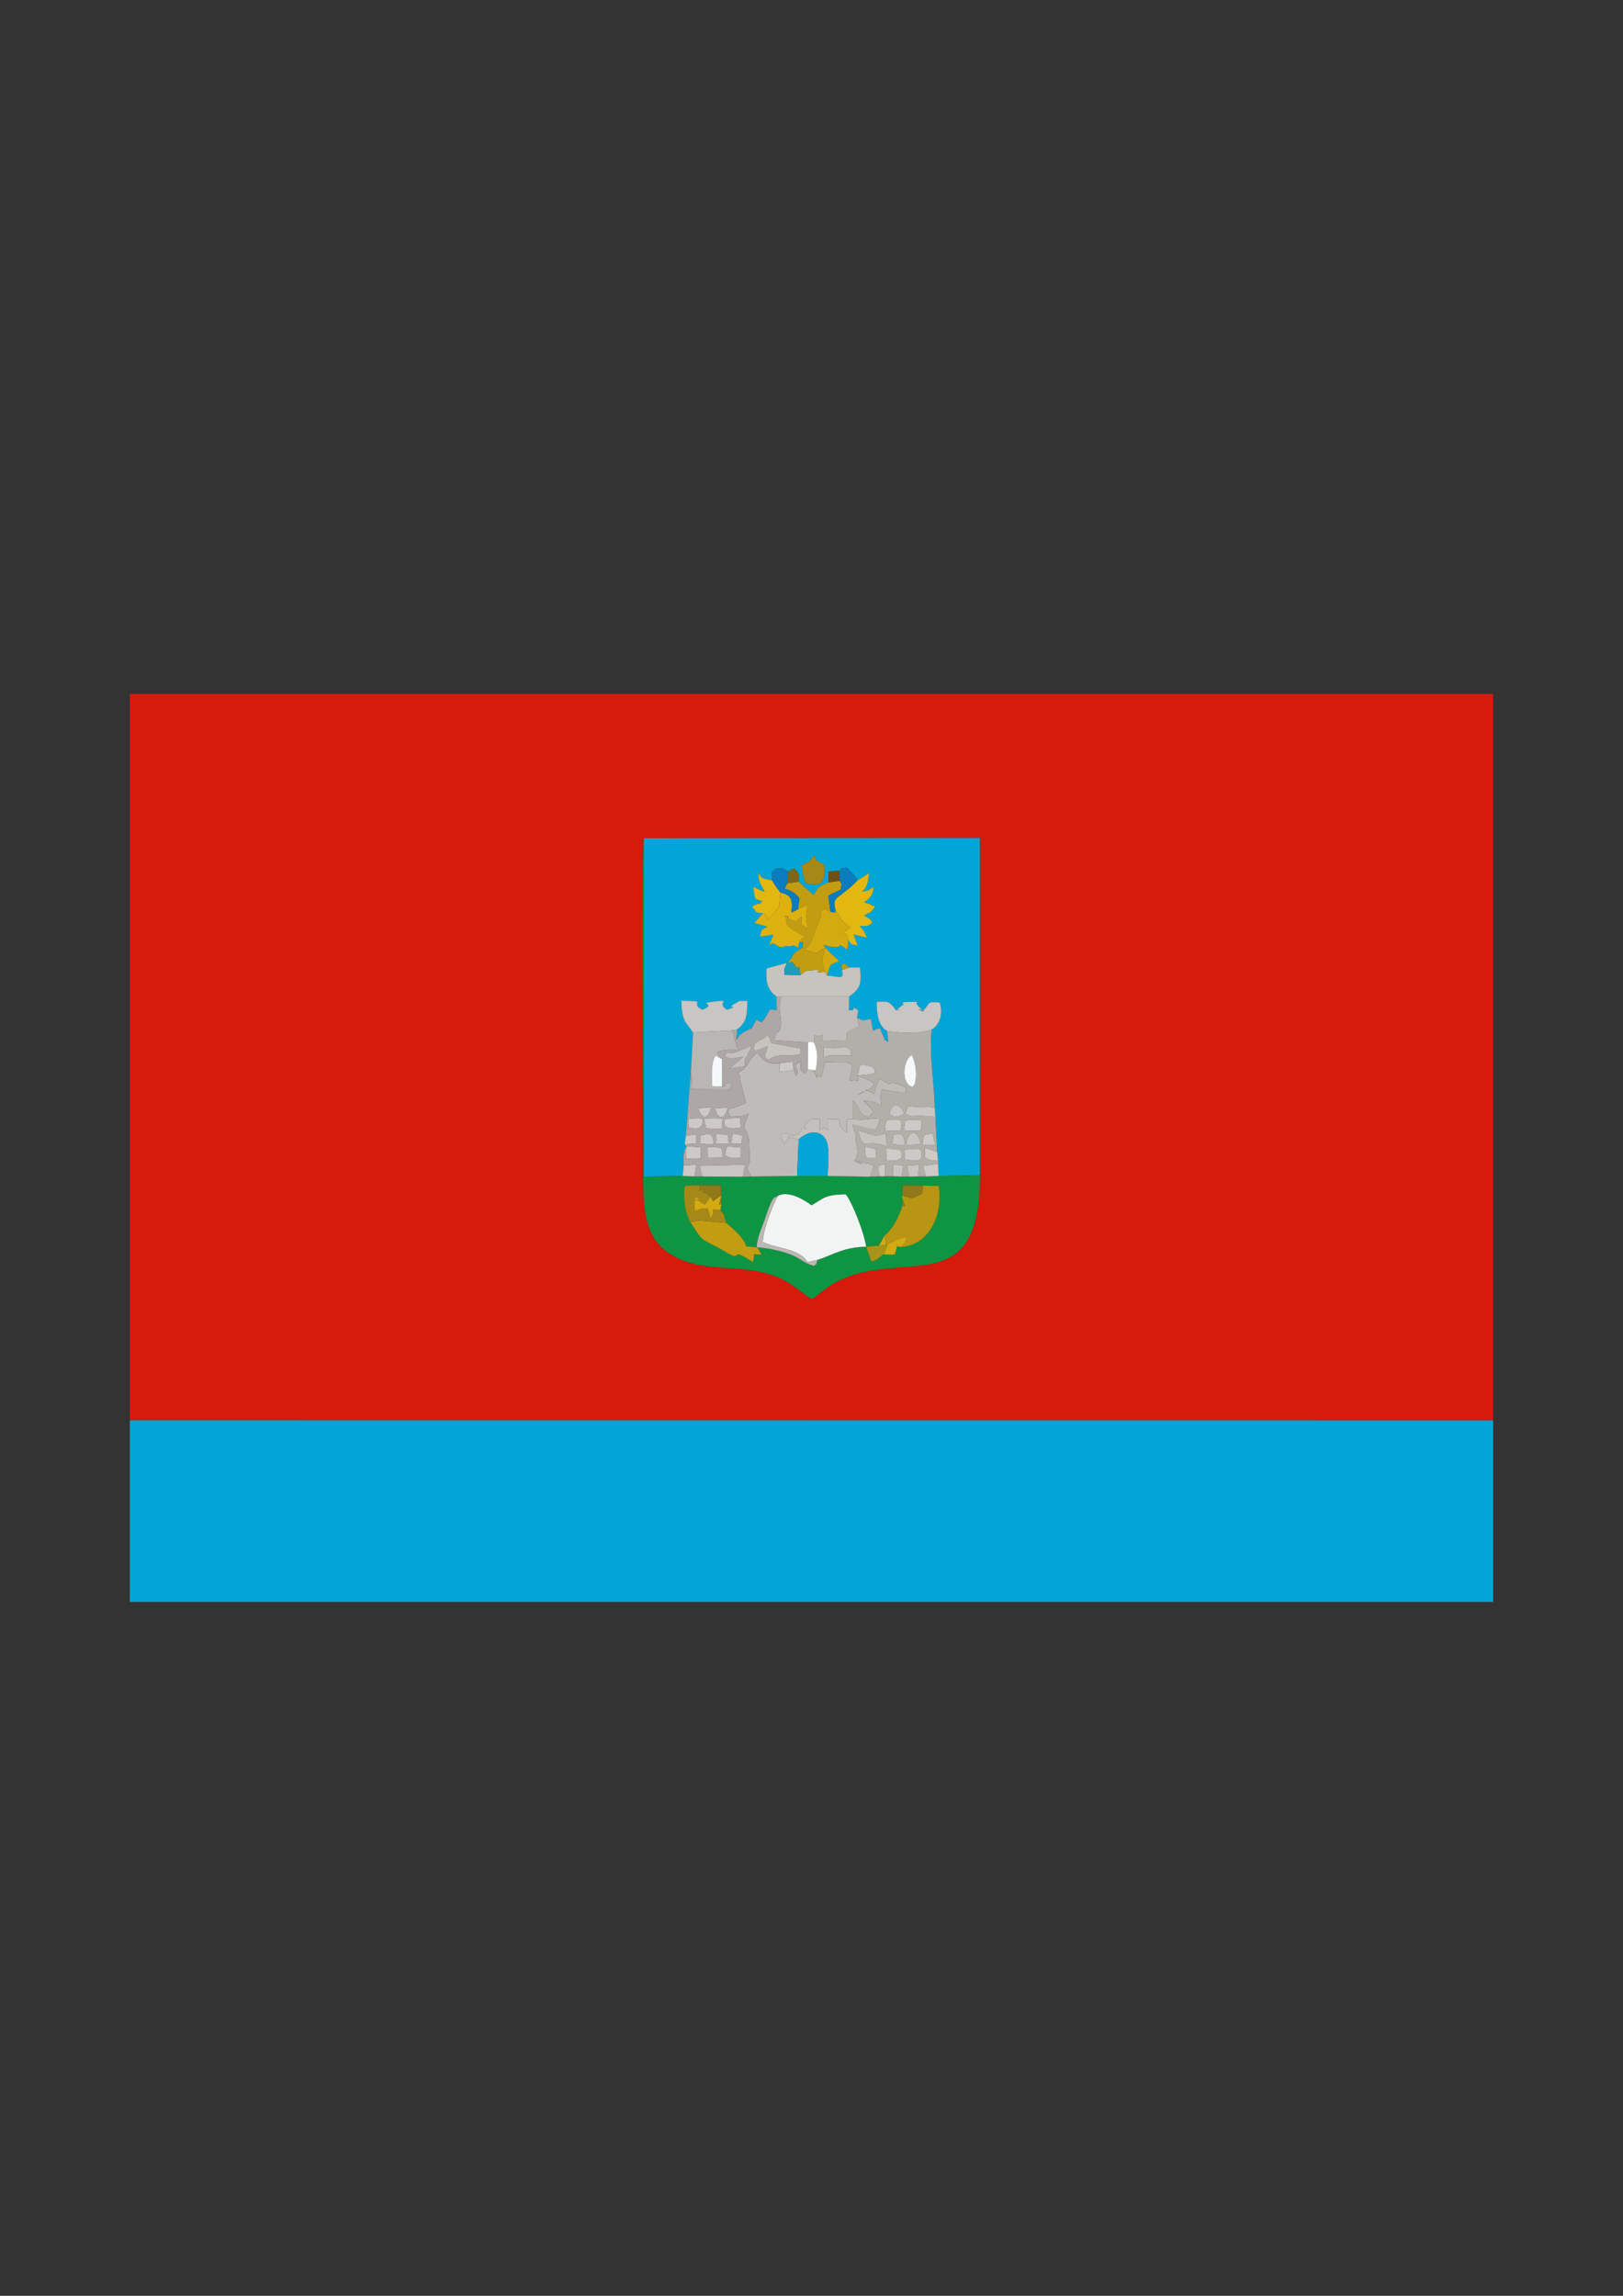 <?xml version="1.0" encoding="UTF-8"?>
<!DOCTYPE svg PUBLIC "-//W3C//DTD SVG 1.1//EN" "http://www.w3.org/Graphics/SVG/1.1/DTD/svg11.dtd">
<!-- Creator: CorelDRAW X5 -->
<svg xmlns="http://www.w3.org/2000/svg" xml:space="preserve" width="210mm" height="297mm" style="shape-rendering:geometricPrecision; text-rendering:geometricPrecision; image-rendering:optimizeQuality; fill-rule:evenodd; clip-rule:evenodd"
viewBox="0 0 210 297"
 xmlns:xlink="http://www.w3.org/1999/xlink">
 <rect x="0" y="0" width="210" height="297" fill="#333333" stroke="none"/>
 <defs>
  <style type="text/css">
   <![CDATA[
    .fil1 {fill:#02A6D6}
    .fil18 {fill:#0B7CBD}
    .fil2 {fill:#0E9543}
    .fil26 {fill:#199FBC}
    .fil29 {fill:#6B5216}
    .fil27 {fill:#7B671A}
    .fil22 {fill:#907919}
    .fil17 {fill:#A68816}
    .fil23 {fill:#A89418}
    .fil5 {fill:#ADA8A5}
    .fil4 {fill:#B2AEAA}
    .fil30 {fill:#B59F19}
    .fil11 {fill:#B89614}
    .fil12 {fill:#BAB6B3}
    .fil19 {fill:#BDB8B5}
    .fil3 {fill:#BFBBB8}
    .fil7 {fill:#C1BDBA}
    .fil10 {fill:#C29D12}
    .fil8 {fill:#C4C0BD}
    .fil9 {fill:#C7C3BF}
    .fil13 {fill:#C8C5C2}
    .fil24 {fill:#CDC9C6}
    .fil25 {fill:#CFCBC8}
    .fil28 {fill:#D1CBC7}
    .fil16 {fill:#D3AA10}
    .fil0 {fill:#D61A0C}
    .fil15 {fill:#DDB10F}
    .fil14 {fill:#E2B810}
    .fil6 {fill:#F2F4F4}
    .fil20 {fill:#F6F9F9}
    .fil21 {fill:#FDFFFF}
   ]]>
  </style>
 </defs>
 <g id="Layer_x0020_1">
  <g id="_380257248">
   <path id="_478407264" class="fil0" d="M83.306 108.443l43.473 -0.029 0.005 43.616c0.089,16.729 -10.285,9.13 -18.907,13.995 -1.376,0.776 -1.875,1.495 -2.877,2.03 -2.186,-1.437 -3.171,-2.788 -6.696,-3.539 -3.04,-0.648 -6.019,-0.264 -9.057,-1.167 -6.617,-1.966 -6.025,-7.284 -6.022,-14.319 0.003,-6.112 -0.361,-37.397 0.081,-40.586zm-66.501 75.294l176.389 0.015 0 -93.989 -176.389 0 0 93.975z"/>
   <polygon id="_478406736" class="fil1" points="16.806,207.238 193.194,207.238 193.194,183.752 16.806,183.737 "/>
   <path id="_383980872" class="fil1" d="M103.678 111.994c1.169,-0.783 0.856,-0.125 1.626,-1.399 0.567,1.268 0.215,0.407 1.413,1.392 0.033,2.088 -0.386,2.945 -2.554,2.188l-0.485 -2.181zm-15.35 40.144l0.13 -1.347c0.016,-1.217 -0.12,-1.668 0.356,-2.494l-0.21 -0.285 0.141 -1.102 0.635 -8.138 0.29 -5.208c-1.046,-1.494 -1.426,-1.426 -1.525,-4.113 3.875,0.049 0.845,0.259 2.743,1.168 2.064,-0.866 -0.953,-0.762 1.501,-1.056 2.54,-0.304 0.13,0.053 1.674,1.056 1.867,-0.624 -0.298,-0.097 1.01,-0.783 0.88,-0.461 0.134,-0.343 1.614,-0.366 -0.007,1.772 -0.049,2.792 -1.294,3.684l-0.104 1.378c0.108,-0.071 0.166,-0.314 0.194,-0.253 0.01,0.024 -0.107,-0.364 1.361,-1.077 0.636,-0.309 0.222,0.104 0.733,-0.74l0.265 -0.539c0.056,0.002 0.142,-0.002 0.157,0.057 0.014,0.057 0.134,0.048 0.153,0.051 0.313,0.047 0.177,0.892 1.342,-1.19 0.034,-0.06 0.086,-0.183 0.145,-0.265l0.854 0.106 -0.017 -1.762c-1.184,-0.842 -1.44,-1.935 -1.279,-3.645l2.614 -0.709c1.206,-1.005 0.113,-0.872 2.05,-1.998 0.018,-1.348 0.1,-0.38 -0.429,-0.752l-0.195 0.806c-0.581,-0.545 -0.589,-0.155 -1.268,-0.206 -0.015,-0.001 -0.096,-0.028 -0.111,-0.029 -0.015,-0.001 -0.099,-0.015 -0.114,-0.014 -0.016,0 -0.101,0.007 -0.117,0.009 -0.017,0.002 -0.102,0.028 -0.119,0.031 -0.151,0.023 -0.236,0.433 -1.329,-0.332 -0.569,-0.398 -1.155,1.445 -0.103,-1.171l-1.76 0.264c0.274,-1.117 0.103,-0.788 0.966,-1.284l-1.68 -0.496c0.052,-0.063 0.133,-0.142 0.167,-0.181l0.936 -1.082c-1.284,-0.136 -0.531,0.091 -1.404,-0.854 0.065,-0.049 0.166,-0.1 0.209,-0.122 1.166,-0.602 0.718,0.194 0.943,-0.439 0.039,-0.11 0.175,-0.06 0.257,-0.104 -1.198,-0.426 -0.991,-0.053 -1.244,-1.905 0.595,0.291 0.779,0.424 1.502,0.673 -0.371,-0.744 -0.881,-1.283 -0.821,-2.505 0.474,0.98 0.571,0.686 1.764,1.028 -0.059,-1.561 -0.264,-0.803 0.505,-1.563 1.415,-0.026 0.392,-0.223 1.538,0.386l0.838 -0.395c0.559,0.727 0.664,0.623 0.537,1.724l1.934 1.714c0.765,-1.226 0.526,-0.974 1.929,-1.622l0.005 -1.409 1.394 -0.076c0.713,-0.639 -0.216,-0.192 0.995,-0.427l0.915 0.979c0.043,0.055 0.119,0.17 0.153,0.215l0.33 0.416c0.733,-0.397 0.971,-0.574 1.456,-0.915 -0.134,1.294 -0.247,1.861 -0.917,2.39 1.075,-0.1 0.652,-0.106 1.518,-0.575 -0.153,1.147 -0.401,1.357 -1.24,1.985 0.153,0.056 0.616,0.176 0.657,0.191 0.187,0.069 0.441,0.322 0.49,0.225 0.04,-0.079 0.174,0.082 0.256,0.131 -0.772,1.047 -0.131,0.4 -1.404,1.162 0.002,0.001 0.554,0.328 0.558,0.331 0.623,0.507 0.115,0.023 0.546,0.623 -0.995,0.53 -0.291,0.362 -1.674,0.393 0.439,0.541 0.586,0.629 0.946,1.523l-1.729 -0.428 0.538 1.448c-0.866,-0.252 -0.649,0.102 -1.202,-0.706l-0.146 1.246c-1.945,-1.367 0.157,0.128 -2.607,-0.511 -0.07,-0.016 -0.377,-0.118 -0.49,-0.149 0.375,0.643 1.467,1.592 2.064,2.133 -1.282,0.476 -1.178,0.315 -1.579,1.852 1.387,0.102 2.309,0.615 1.891,-0.687 0.047,-1.155 -0.66,-0.293 0.351,-0.888l0.623 0.542 1.376 0c0.287,2.143 -0.046,2.817 -1.401,3.759l-0.017 1.763c1.643,0.086 -0.711,-1.063 1.197,-0.001l-0.146 0.969c0.282,0.149 0.742,0.333 0.816,0.341l0.975 -0.182 0.268 1.527c0.572,-0.186 0.376,-0.325 0.914,-0.254 0.051,0.081 0.094,0.127 0.114,0.265 0.02,0.135 0.088,0.204 0.116,0.258 0.682,1.333 -0.07,0.59 0.821,1.207l-0.153 -1.449c-1.065,-0.63 -1.343,-1.981 -1.33,-3.788 1.401,-0.019 1.481,-0.16 2.347,0.889 0.037,0.045 0.088,0.161 0.149,0.229 1.569,-0.539 -1.197,0.708 0.872,-0.674 0.358,-0.239 -0.746,-0.399 0.906,-0.412 2.211,-0.017 0.027,-0.306 1.333,0.754 1.507,1.223 -1.324,-0.354 0.417,0.347 1.008,-1.02 0.374,-1.174 2.117,-1.035 0.536,1.497 -0.095,3.016 -1.016,3.498 -0.384,2.982 0.34,7.028 0.389,10.16l0.089 1.149 0.222 4.543 0.126 1.122 0.013 0.395 0.052 1.587 5.33 -0.102 -0.005 -43.616 -43.473 0.029 -0.012 43.774 5.034 -0.079z"/>
   <path id="_478407024" class="fil2" d="M100.628 154.723c1.405,-0.81 3.654,0.645 4.372,1.212 1.631,-0.938 1.707,-1.378 4.426,-1.427 0.814,0.956 2.399,5.001 2.642,6.773 -2.887,0.064 -4.183,0.988 -6.267,1.707 -0.299,0.477 0.07,0.435 -0.481,0.766 -1.333,-0.306 -1.69,-1.006 -3.284,-1.557 -1.317,-0.455 -2.661,-0.735 -4.133,-0.841 0.076,-1.318 0.636,-2.42 1.042,-3.582 0.218,-0.624 0.364,-1.165 0.648,-1.821 0.554,-1.277 0.525,-0.901 1.035,-1.229zm16.016 6.6c-0.812,-0.123 -0.433,-0.002 -0.481,-0.338l-0.376 1.289c-1.188,0.169 0.031,0.029 -0.766,0.023l-0.709 -0.033 -0.772 0.616c-0.296,0.175 -0.463,0.189 -0.778,0.349 -0.029,-0.063 -0.07,-0.165 -0.082,-0.191l-0.611 -1.758 1.663 -0.143 0.767 -1.353c1.002,-0.827 1.612,-1.945 2.247,-3.701l0.05 -2.751 2.666 0.04 1.996 0.045c0.577,3.724 -1.167,7.615 -4.814,7.906zm-26.105 -7.996l2.746 0.029 0.052 2.523 -0.128 0.668c0.635,0.734 0.417,0.629 0.774,1.652 4.303,3.64 1.066,2.872 3.922,3.155 0.065,0.075 0.181,0.176 0.209,0.211l0.417 0.748c-1.304,0.077 -0.769,-0.624 -1.102,0.969 -3.325,-2.178 -1.18,0.059 -3.325,-1.203 -3.885,-2.287 -2.711,-0.879 -4.776,-3.954 -0.684,-1.266 -0.995,-3.07 -0.727,-4.718l1.939 -0.08zm36.247 -1.298l-5.33 0.102 -1.665 0.065 -1.029 -0.001 -1.091 0.007 -0.996 0 -1.091 -0.028 -1.055 0.001 -0.709 0.006 -1.236 0.038 -5.489 -0.084 -3.946 -0.015 -5.91 0.08 -1.109 0.027 -5.26 -0.033 -1.018 -0.006 -1.522 -0.051 -5.034 0.079 0.012 -43.774c-0.442,3.189 -0.078,34.475 -0.081,40.586 -0.004,7.035 -0.595,12.353 6.022,14.319 3.037,0.902 6.017,0.518 9.057,1.167 3.525,0.752 4.51,2.103 6.696,3.539 1.002,-0.535 1.501,-1.253 2.877,-2.03 8.622,-4.865 18.996,2.734 18.907,-13.995z"/>
   <path id="_478407936" class="fil3" d="M97.237 152.201l5.91 -0.08 0.187 -4.685c-2.262,-0.579 -0.577,-0.81 -1.862,0.533 -0.256,-0.528 -0.97,-1.56 0.287,-1.354 0.207,0.034 1.254,0.901 2.181,-0.76 0.971,0.296 -0.394,0.421 0.398,-0.543 0.566,-0.689 0.631,-0.524 1.722,-0.517 0,2.763 -0.21,0.415 1.055,1.409 0,-1.829 -0.372,-1.411 1.413,-1.411 0.37,1.57 0.206,0.925 1.056,1.764l-0.003 -1.764 0.712 0 0 -2.466c1.042,0.844 0.681,1.875 2.115,2.181 0.423,-0.571 1.143,-0.49 -0.704,-2.11 1.743,0.175 0.586,-0.138 2.36,0.632 -0.016,-0.116 -0.122,-0.899 -0.113,-1.008 0.01,-0.131 0.004,-0.283 0.021,-0.423 0.014,-0.122 0.067,-0.253 0.083,-0.359 0.015,-0.099 0.082,-0.214 0.117,-0.322 1.12,0.237 1.843,0.408 3.173,0.386 -0.517,-0.617 0.559,-0.483 -1.307,-1.107 -1.352,-0.452 -0.198,0.732 -2.219,-0.69l-0.336 0.701c-0.035,0.098 -0.083,0.232 -0.121,0.346l-0.248 0.957c-1.783,-0.827 -0.187,-0.673 -2.115,0.11 0.841,-0.693 1.526,-0.283 2.113,-1.409 -0.545,-0.52 -0.197,-0.234 -1.346,-0.752l-0.769 -0.306c-0.004,1.293 0.247,0.34 -1.056,0.704l0.358 -2.116c-0.875,-0.416 -0.465,-0.281 -1.524,-0.304 -0.103,-0.002 -1.386,-0.052 -2.013,-0.068l-0.462 1.966c-1.486,-0.472 -0.041,0.672 -0.751,-0.302 -1.233,-1.692 -0.344,-0.037 -0.002,-0.586l-1.025 -0.086c-0.544,0.328 0.113,0.945 -0.895,0.086l-0.039 -1.167c-0.977,0.717 -0.675,0.3 -0.353,1.519 -0.001,0.001 -0.22,0.598 -0.303,0.21 -0.038,-0.179 -0.104,-0.394 -0.214,-0.561l-1.911 0.22 0.064 -1.104c-0.453,-0.048 -1.065,0.189 -2.024,-0.424l-0.734 -0.79c-0.028,-0.122 -0.09,-0.168 -0.17,-0.21l-0.937 1.018c-0.048,0.071 -0.083,0.168 -0.129,0.238 -0.045,0.069 -0.082,0.164 -0.128,0.232 -0.045,0.066 -0.09,0.155 -0.137,0.218l-0.345 0.398c-0.055,0.057 -0.171,0.142 -0.219,0.188l-0.497 0.368c0.307,0.684 0.155,0.694 0.235,1.028l0.745 2.853 -0.724 0.291c-0.118,0.047 -0.545,0.208 -0.661,0.258 -1.045,0.447 -0.423,-0.165 -0.974,0.51 0.581,1.184 -0.372,0.498 0.947,0.697 0.54,0.081 1.079,-0.15 1.765,-0.343 -1.259,2.8 -0.004,1.142 0.055,4.109 0.003,0.122 0.066,1.399 0.07,1.477l-0.021 0.642c-0.015,0.083 -0.311,0.823 -0.338,0.84l0.587 1.041z"/>
   <path id="_478407336" class="fil4" d="M119.251 149.382c-0.011,1.033 -0.787,0.78 -2.2,0.618l-0.032 -1.264c1.806,-0.152 2.243,-0.352 2.232,0.646zm-2.583 0.353c-1.007,0.698 -0.4,0.265 -1.958,0.456l-0.045 -1.618c0.233,0.023 1.135,0.07 1.252,0.095 0.867,0.185 0.293,0.043 0.736,0.362l0.015 0.706zm-3.353 0.021c-1.481,0.189 -1.301,0.208 -1.388,-1.462 1.581,0.464 1.461,0.119 1.388,1.462zm7.359 -3.145l0.339 1.538 -1.648 -0.021c0.156,-1.467 -0.102,-1.269 1.308,-1.518zm-3.423 1.496c0.219,-2.022 1.515,-2.127 1.91,-0.058l-1.91 0.058zm-1.669 -1.309c1.449,-0.22 1.284,0.035 1.524,1.36l-0.817 0c-0.992,-0.322 -0.837,0.327 -0.707,-1.36zm-4.583 -0.59c1.503,0.445 2.257,1.041 3.589,0.343l0.184 1.748c-3.059,-1.178 -2.892,0.927 -3.773,-2.091zm7.06 0.075c-1.547,0.015 -0.96,-0.359 -1.066,-0.43 0.206,-0.684 -0.261,-0.96 1.074,-0.996 1.595,-0.043 0.966,0.019 1.195,0.996 -0.505,0.319 0.684,0.411 -1.202,0.43zm-2.479 0.007c-2.2,0.059 -0.46,0.016 -1.126,-0.437 0.324,-0.928 -0.031,-1.003 1.138,-1.019 1.284,-0.018 0.865,-0.029 1.064,1.019 -0.637,0.453 1.024,0.381 -1.077,0.437zm0.364 -1.889c-0.78,0.002 -0.567,-0.141 -0.881,-0.311 0.459,-1.724 1.55,-1.235 1.913,0 -0.55,0.256 -0.251,0.31 -1.032,0.311zm2.109 -3.782c-1.597,-0.489 -1.127,-3.642 -0.071,-4.143 0.419,0.811 0.676,2.295 0.465,3.367 -0.141,0.715 -0.15,0.42 -0.394,0.776zm-7.056 -1.468l0.278 -1.413c2.258,0.03 1.87,0.959 1.92,1.06 -0.078,0.035 -0.183,0.078 -0.241,0.091l-0.877 0.153c-0.636,0.083 -0.278,-0.033 -1.081,0.109zm-2.434 -2.603c-1.367,0.043 -0.799,-0.209 -2.003,0.229l0.007 -1.35c2.587,0.574 2.67,-0.574 3.55,0.55 -0.352,0.767 1.269,0.484 -1.554,0.572zm-3.134 -1.465c0.443,1.276 0.353,2.043 0.119,3.363 -0.342,0.549 -1.231,-1.107 0.002,0.586 0.71,0.974 -0.735,-0.17 0.751,0.302l0.462 -1.966c0.627,0.015 1.91,0.066 2.013,0.068 1.059,0.023 0.649,-0.112 1.524,0.304l-0.358 2.116c1.303,-0.364 1.053,0.589 1.056,-0.704l0.769 0.306c1.149,0.518 0.801,0.232 1.346,0.752 -0.588,1.126 -1.272,0.717 -2.113,1.409 1.928,-0.782 0.332,-0.937 2.115,-0.11l0.248 -0.957c0.038,-0.115 0.086,-0.248 0.121,-0.346l0.336 -0.701c2.021,1.422 0.867,0.238 2.219,0.69 1.866,0.624 0.791,0.49 1.307,1.107 -1.33,0.022 -2.053,-0.149 -3.173,-0.386 -0.035,0.109 -0.102,0.224 -0.117,0.322 -0.017,0.106 -0.069,0.238 -0.083,0.359 -0.016,0.14 -0.01,0.292 -0.021,0.423 -0.009,0.109 0.098,0.892 0.113,1.008 -1.774,-0.77 -0.617,-0.457 -2.36,-0.632 1.846,1.62 1.127,1.539 0.704,2.11 -1.434,-0.305 -1.072,-1.337 -2.115,-2.181l0 2.466 1.046 0.056c0.122,-0.004 0.214,-0.006 0.349,-0.013l2.099 -0.201c-0.265,2.354 -0.891,1.304 -3.494,0.867 0.66,1.853 0.329,1.039 0.508,2.452 0.127,1.007 0.383,0.617 -0.155,2.132 2.945,1.407 -2.338,-0.651 1.046,0.326 0.428,0.124 0.502,-0.002 1.365,0.38l-0.476 1.427 1.236 -0.038c-0.305,-1.532 -0.394,-1.252 0.709,-1.622l0 1.616 1.055 -0.001 -0.055 -1.497 1.352 0.062 -0.206 1.463 0.996 0 -0.336 -1.385 1.609 -0.157 -0.181 1.535 1.029 0.001 -0.358 -1.379 1.971 -0.274 -0.013 -0.395c-0.693,-0.028 -1.241,-0.008 -1.696,-0.416l-0.047 -1.238 1.617 0.532 -0.222 -4.543 -1.957 -0.137c-0.929,-0.01 -1.047,0.21 -1.941,-0.257 0.599,-1.64 -0.122,-0.767 2.751,-0.862 0.727,-0.024 0.217,-0.078 1.058,0.107 -0.049,-3.131 -0.773,-7.178 -0.389,-10.16 -1.716,0.607 -3.963,0.483 -5.794,0.191l0.153 1.449c-0.891,-0.617 -0.139,0.126 -0.821,-1.207 -0.028,-0.054 -0.096,-0.124 -0.116,-0.258 -0.02,-0.137 -0.063,-0.183 -0.114,-0.265 -0.538,-0.071 -0.342,0.068 -0.914,0.254l-0.268 -1.527 -0.975 0.182c-0.073,-0.008 -0.533,-0.192 -0.816,-0.341l0.253 1.147c-0.098,0.059 -0.243,0.078 -0.321,0.12 -1.659,0.897 -1.196,0.498 -1.244,1.644 -3.925,0.026 -3.023,0.478 -3.194,-0.704 -1.267,0.717 -1.12,-1.082 -0.965,1.222z"/>
   <path id="_478408824" class="fil5" d="M93.82 149.382c0.301,-1.359 -0.15,-1.034 2.007,-0.944l0.004 1.356c-0.892,0.013 -0.971,0.116 -1.626,-0.129 -0.06,-0.022 -0.164,-0.109 -0.209,-0.131 -0.043,-0.02 -0.099,-0.144 -0.176,-0.152zm-2.261 -0.972c0.092,0.002 1.079,0.011 1.082,0.011 1.247,0.205 0.252,0.003 0.818,0.255l0.021 1.058 -1.895 0.033 -0.026 -1.357zm-2.745 -0.113l1.822 0.129 0.046 1.414 -1.921 0.042 0.052 -1.584zm5.812 -1.032c0.368,-0.58 -0.263,-0.806 1.393,-0.353l-0.055 1.075c-2.635,-0.138 -0.786,-0.179 -1.338,-0.723zm-2 0c0.281,-0.501 -0.612,-0.565 0.767,-0.507 1.614,0.067 0.501,0.03 0.88,0.507 -0.309,0.558 0.798,0.774 -0.881,0.7 -1.745,-0.077 -0.34,-0.249 -0.766,-0.7zm-2.011 -0.353c1.146,-0.245 1.221,-0.416 1.671,0.353 -0.105,0.263 0.501,0.968 -1.007,0.725 -1.3,-0.21 -0.461,0.359 -0.663,-1.077zm3.107 -1.411c0.161,-0.404 -0.587,-0.735 1.036,-0.84 1.48,-0.096 0.816,-0.161 1.134,1.192 -2.046,0.395 -1.992,-0.334 -2.17,-0.353zm-2.53 0c0.244,-0.631 -0.859,-0.85 1.111,-0.84 2.118,0.011 0.859,0.11 1.173,0.84 -0.366,0.467 0.616,0.524 -1.173,0.501 -1.978,-0.025 -0.478,-0.314 -1.112,-0.501zm-2.114 0.353c0.254,-1.645 -0.512,-1.02 0.782,-1.169 1.588,-0.182 0.906,0.513 1.015,0.816 -0.515,0.67 -0.918,0.505 -1.796,0.353zm3.446 -2.47l1.669 -0.118c-0.413,1.499 -1.249,1.776 -1.669,0.118zm-2.172 0l1.66 -0.157c-0.426,1.705 -1.217,1.584 -1.66,0.157zm3.46 -6.663c0.445,-1.113 -0.021,-0.218 1.208,-0.542l2.217 -0.907c-0.033,0.166 -0.083,0.332 -0.148,0.486l-0.694 1.321c-0.012,0.04 -0.014,0.144 -0.021,0.179 -0.007,0.04 0.013,0.173 0.01,0.207 -0.003,0.037 0.013,0.28 0.012,0.231 -0.001,-0.054 0.015,0.172 -0.004,0.256 -0.281,0.019 -1.181,0.14 -1.836,0.274 0.46,-0.704 1.024,-0.9 1.622,-1.543 -1.507,0.254 -1.349,0.39 -2.367,0.038zm5.441 -2.795c0.76,0.779 0.022,-0.191 0.578,1.026l3.779 0.669 -0.019 0.709c-1.502,0.488 -2.883,-0.257 -4.235,0.837 -0.304,-0.481 -0.614,-0.198 -0.002,-1.82 -2.24,0.859 -1.411,0.561 -1.889,0.275 0.538,-1.294 -0.086,-0.382 0.843,-1.076 0.297,-0.222 0.2,0.106 0.946,-0.621zm-3.86 -0.77l-0.623 0.131 0.702 2.635c-1.389,-0.166 -0.045,-0.313 -1.779,-0.046 -1.384,0.214 -0.115,-0.141 -0.925,0.338l0.644 0.798 -0.008 3.55c0.62,0.366 -0.034,-0.826 1.363,-0.354 -0.798,1.172 -0.157,0.656 -1.338,0.741l-3.952 -0.035c-0.073,-1.44 0.177,-0.677 -0.097,-2.143l-0.635 8.138 1.356 -0.15 0.003 1.174 -1.5 0.077 0.21 0.285c-0.477,0.826 -0.341,1.277 -0.356,2.494l1.644 -0.143 -0.253 1.541 1.018 0.006 -0.356 -1.389 5.884 -0.149 -0.268 1.571 1.109 -0.027 -0.587 -1.041c0.027,-0.017 0.323,-0.756 0.338,-0.84l0.021 -0.642c-0.004,-0.078 -0.068,-1.355 -0.07,-1.477 -0.059,-2.967 -1.314,-1.309 -0.055,-4.109 -0.686,0.193 -1.225,0.424 -1.765,0.343 -1.319,-0.199 -0.366,0.487 -0.947,-0.697 0.551,-0.675 -0.071,-0.063 0.974,-0.51 0.116,-0.05 0.543,-0.21 0.661,-0.258l0.724 -0.291 -0.745 -2.853c-0.08,-0.334 0.072,-0.343 -0.235,-1.028l0.497 -0.368c0.048,-0.045 0.164,-0.131 0.219,-0.188l0.345 -0.398c0.048,-0.063 0.093,-0.152 0.137,-0.218 0.046,-0.068 0.083,-0.163 0.128,-0.232 0.046,-0.071 0.082,-0.168 0.129,-0.238l0.937 -1.018c0.08,0.042 0.142,0.088 0.17,0.21l0.734 0.79c0.959,0.613 1.571,0.377 2.024,0.424l1.657 -0.234 0.19 1.119c0.11,0.167 0.176,0.382 0.214,0.561 0.083,0.388 0.303,-0.209 0.303,-0.21 -0.322,-1.219 -0.625,-0.802 0.353,-1.519l0.039 1.167c1.008,0.859 0.351,0.242 0.895,-0.086l0.017 -3.513 -4.364 -0.282c0.487,-1.897 0.406,-0.41 0.773,-1.487 0.021,-0.063 0.054,-0.162 0.069,-0.225 0.251,-1.046 -0.475,-2.219 0.1,-3.931l-0.643 0 0.017 1.762 -0.854 -0.106c-0.059,0.082 -0.111,0.204 -0.145,0.265 -1.165,2.081 -1.029,1.237 -1.342,1.19 -0.019,-0.003 -0.139,0.006 -0.153,-0.051 -0.014,-0.059 -0.101,-0.056 -0.157,-0.057l-0.265 0.539c-0.511,0.844 -0.098,0.431 -0.733,0.74 -1.467,0.713 -1.35,1.101 -1.361,1.077 -0.027,-0.062 -0.085,0.181 -0.194,0.253l0.104 -1.378z"/>
   <path id="_478409040" class="fil6" d="M105.802 162.987c2.084,-0.719 3.38,-1.643 6.267,-1.707 -0.243,-1.772 -1.829,-5.816 -2.642,-6.773 -2.72,0.05 -2.795,0.49 -4.426,1.427 -0.718,-0.567 -2.968,-2.022 -4.372,-1.212 -0.859,1.661 -1.855,4.325 -1.936,5.948 1.877,0.908 4.778,0.834 5.779,2.611l1.331 -0.295z"/>
   <path id="_478409184" class="fil7" d="M104.54 134.848c0.052,-0.018 0.14,-0.114 0.155,-0.057 0.026,0.1 0.09,-0.09 0.311,-0.016 0.654,0.221 -0.116,-0.322 0.423,0.308 -0.155,-2.304 -0.302,-0.505 0.965,-1.222 0.171,1.182 -0.731,0.73 3.194,0.704 0.048,-1.146 -0.415,-0.747 1.244,-1.644 0.078,-0.042 0.224,-0.06 0.321,-0.12l-0.253 -1.147 0.146 -0.969c-1.908,-1.062 0.446,0.087 -1.197,0.001l0.017 -1.763 -8.749 0c-0.575,1.712 0.151,2.885 -0.1,3.931 -0.015,0.063 -0.047,0.161 -0.069,0.225 -0.367,1.077 -0.286,-0.41 -0.773,1.487l4.364 0.282z"/>
   <path id="_478409520" class="fil8" d="M103.334 147.436c0.777,-0.835 2.475,-1.522 3.418,-0.171 0.711,1.02 0.346,3.435 0.341,4.872l5.489 0.084 0.476 -1.427c-0.864,-0.381 -0.937,-0.256 -1.365,-0.38 -3.384,-0.977 1.899,1.081 -1.046,-0.326 0.538,-1.515 0.282,-1.125 0.155,-2.132 -0.179,-1.413 0.152,-0.599 -0.508,-2.452 2.603,0.438 3.229,1.487 3.494,-0.867l-2.099 0.201c-0.136,0.007 -0.227,0.01 -0.349,0.013l-1.046 -0.056 -0.712 -0 0.003 1.764c-0.85,-0.839 -0.686,-0.194 -1.056,-1.764 -1.785,0 -1.413,-0.418 -1.413,1.411 -1.265,-0.995 -1.055,1.353 -1.055,-1.409 -1.092,-0.007 -1.156,-0.172 -1.722,0.517 -0.792,0.964 0.574,0.839 -0.398,0.543 -0.927,1.661 -1.974,0.793 -2.181,0.76 -1.257,-0.206 -0.543,0.826 -0.287,1.354 1.285,-1.344 -0.4,-1.112 1.862,-0.533z"/>
   <path id="_478409760" class="fil9" d="M100.475 128.923l0.643 0 8.749 0c1.355,-0.942 1.688,-1.615 1.401,-3.759l-1.376 0 -0.975 0.346c0.418,1.302 -0.504,0.79 -1.891,0.687l-0.289 -0.483c-2.242,0.306 0.499,-0.37 -1.699,-0.193 -1.1,0.088 -0.811,0.153 -1.494,0.633l-2.066 -0.056c0.051,-1.214 -0.126,-0.353 0.331,-1.53l-2.614 0.709c-0.161,1.71 0.095,2.803 1.279,3.645z"/>
   <path id="_386461880" class="fil10" d="M103.25 117.63l1.283 -0.589c-0.404,1.649 -0.15,1.622 -0.11,3.059 -0.974,-0.928 -0.626,0.219 -0.713,-1.53 -0.09,0.043 -0.18,0.162 -0.226,0.199 -1.557,1.272 0.175,0.539 -0.737,0.438 -0.386,-0.043 0.664,0.141 -0.399,-0.208 -2.076,-0.681 0.619,-0.767 -0.644,-0.077 -0.009,0.762 0.272,0.983 1.145,1.502 0.044,0.026 0.142,0.07 0.185,0.094l1.248 0.764c-0.491,-0.032 -0.803,0.494 -0.852,0.538 0.529,0.372 0.447,-0.596 0.429,0.752 -1.937,1.125 -0.845,0.993 -2.05,1.998 0.511,-0.081 0.774,-0.203 0.821,0.029 0.022,0.109 0.132,0.172 0.161,0.2 1.51,1.468 -1.247,-0.753 0.277,0.273 0.603,0.406 0.232,-0.028 0.371,-0.03l0.106 1.115c0.683,-0.481 0.394,-0.545 1.494,-0.633 2.197,-0.177 -0.543,0.499 1.699,0.193 -0.217,-0.59 -0.359,-1.397 -0.358,-1.452l0.363 -1.67 -0.947 0.645c-0.386,0.104 -0.82,-0.139 -1.833,-0.365 0.767,-0.463 0.89,-0.693 1.349,-2.084l0.525 -1.261c0.729,-1.77 0.305,-1.358 0.392,-1.724 0.716,-0.373 0.091,-0.293 1.229,0.142l-0.291 -2.076c0.598,-0.339 1.234,-0.578 1.634,-0.817 0.102,-1.114 0.198,-0.413 -0.159,-1.099l-1.451 0.197c-1.402,0.648 -1.164,0.396 -1.929,1.622l-1.934 -1.714 -1.468 0.214 -0.337 0.679c0.863,0.282 1.355,0.542 1.922,1.271l-0.196 1.41z"/>
   <path id="_386461088" class="fil11" d="M116.746 156.083c-0.635,1.756 -1.245,2.874 -2.247,3.701l0.135 1.238c1.337,-0.526 1.292,-0.674 2.712,-1.054 -0.388,1.32 0.074,0.228 -0.702,1.356 3.647,-0.291 5.392,-4.182 4.814,-7.906l-1.996 -0.045 -0.185 1.073c-1.868,0.813 -0.804,0.579 -2.634,0.231 0.782,2.222 0.246,0.954 0.102,1.408z"/>
   <path id="_386462408" class="fil12" d="M89.381 138.772c0.274,1.465 0.024,0.703 0.097,2.143l3.952 0.035c1.181,-0.085 0.54,0.431 1.338,-0.741 -1.397,-0.471 -0.743,0.72 -1.363,0.354l-1.266 -0.05c-0.059,-1.481 -0.13,-2.986 0.433,-3.952l0.841 0.452 -0.644 -0.798c0.811,-0.479 -0.459,-0.124 0.925,-0.338 1.733,-0.268 0.39,-0.12 1.779,0.046l-0.702 -2.635 -5.1 0.277 -0.29 5.208z"/>
   <path id="_386462552" class="fil13" d="M89.671 133.565l5.1 -0.277 0.623 -0.131c1.245,-0.892 1.288,-1.912 1.294,-3.684 -1.481,0.022 -0.734,-0.096 -1.614,0.366 -1.309,0.686 0.857,0.159 -1.01,0.783 -1.544,-1.002 0.866,-1.36 -1.674,-1.056 -2.454,0.294 0.563,0.189 -1.501,1.056 -1.898,-0.909 1.132,-1.119 -2.743,-1.168 0.099,2.686 0.479,2.618 1.525,4.113z"/>
   <path id="_386462528" class="fil13" d="M114.77 133.367c1.831,0.292 4.078,0.415 5.794,-0.191 0.921,-0.482 1.553,-2.001 1.016,-3.498 -1.743,-0.139 -1.108,0.016 -2.117,1.035 -1.742,-0.701 1.089,0.876 -0.417,-0.347 -1.306,-1.06 0.877,-0.771 -1.333,-0.754 -1.652,0.013 -0.547,0.172 -0.906,0.412 -2.068,1.382 0.697,0.135 -0.872,0.674 -0.061,-0.068 -0.112,-0.184 -0.149,-0.229 -0.866,-1.049 -0.946,-0.908 -2.347,-0.889 -0.014,1.807 0.265,3.158 1.33,3.788z"/>
   <path id="_386461184" class="fil14" d="M110.984 113.847c-0.611,0.678 -1.115,1.086 -2.014,1.773 -0.828,0.633 -1.201,0.78 -0.9,2.013 0.479,0.642 0.406,1.077 1.426,1.942l0.565 0.405 -1.096 0.752c1.448,0.287 0.266,0.212 0.821,0.894 0.552,0.808 0.336,0.453 1.202,0.706l-0.538 -1.448 1.729 0.428c-0.36,-0.894 -0.507,-0.982 -0.946,-1.523 1.383,-0.03 0.679,0.137 1.674,-0.393 -0.431,-0.6 0.077,-0.116 -0.546,-0.623 -0.004,-0.003 -0.556,-0.33 -0.558,-0.331 1.273,-0.762 0.632,-0.116 1.404,-1.162 -0.082,-0.049 -0.216,-0.21 -0.256,-0.131 -0.049,0.097 -0.303,-0.155 -0.49,-0.225 -0.042,-0.015 -0.504,-0.135 -0.657,-0.191 0.838,-0.628 1.087,-0.838 1.24,-1.985 -0.866,0.469 -0.444,0.475 -1.518,0.575 0.669,-0.529 0.783,-1.096 0.917,-2.39 -0.485,0.341 -0.723,0.518 -1.456,0.915z"/>
   <path id="_386461400" class="fil15" d="M98.705 118.133l-0.936 1.082c-0.035,0.038 -0.115,0.117 -0.167,0.181l1.68 0.496c-0.863,0.496 -0.692,0.166 -0.966,1.284l1.76 -0.264c-1.053,2.616 -0.466,0.773 0.103,1.171 1.093,0.765 1.178,0.355 1.329,0.332 0.017,-0.003 0.102,-0.029 0.119,-0.031 0.016,-0.002 0.101,-0.008 0.117,-0.009 0.015,-0 0.099,0.014 0.114,0.014 0.015,0.001 0.096,0.028 0.111,0.029 0.68,0.051 0.688,-0.34 1.268,0.206l0.195 -0.806c0.049,-0.044 0.361,-0.571 0.852,-0.538l-1.248 -0.764c-0.044,-0.024 -0.141,-0.067 -0.185,-0.094 -0.874,-0.519 -1.154,-0.739 -1.145,-1.502 1.263,-0.691 -1.432,-0.605 0.644,0.077 1.064,0.349 0.014,0.165 0.399,0.208 0.912,0.101 -0.82,0.834 0.737,-0.438 0.046,-0.038 0.135,-0.156 0.226,-0.199 0.086,1.749 -0.262,0.603 0.713,1.53 -0.041,-1.437 -0.294,-1.409 0.11,-3.059l-1.283 0.589 -0.856 0.428c0.241,-1.668 -0.003,-2.277 -1.422,-2.598l-0.156 1.82 -1.46 1.76c-0.001,-0.536 -0.235,-0.364 -0.27,-0.642 -0.028,-0.216 -0.278,-0.15 -0.38,-0.266z"/>
   <path id="_386461496" class="fil16" d="M106.738 125.715l0.289 0.483c0.402,-1.537 0.298,-1.375 1.579,-1.852 -0.597,-0.541 -1.689,-1.491 -2.064,-2.133 0.113,0.032 0.42,0.133 0.49,0.149 2.764,0.639 0.662,-0.856 2.607,0.511l0.146 -1.246c-0.555,-0.682 0.627,-0.607 -0.821,-0.894l1.096 -0.752 -0.565 -0.405c-1.02,-0.865 -0.947,-1.3 -1.426,-1.942l-0.024 0.432 -0.588 -0.122c-1.138,-0.434 -0.513,-0.515 -1.229,-0.142 -0.087,0.366 0.337,-0.046 -0.392,1.724l-0.525 1.261c-0.459,1.392 -0.582,1.621 -1.349,2.084 1.014,0.226 1.448,0.47 1.833,0.365l0.947 -0.645 -0.363 1.67c-0.001,0.056 0.141,0.862 0.358,1.452z"/>
   <path id="_386461712" class="fil10" d="M97.903 161.355c-2.856,-0.283 0.381,0.485 -3.922,-3.155l-3.416 -0.302c-0.072,0.004 -0.174,-0.008 -0.241,-0.003l-0.997 0.231c2.065,3.075 0.891,1.667 4.776,3.954 2.145,1.263 -0,-0.975 3.325,1.203 0.333,-1.593 -0.203,-0.891 1.102,-0.969l-0.417 -0.748c-0.028,-0.036 -0.144,-0.137 -0.209,-0.211z"/>
   <path id="_386461856" class="fil1" d="M103.334 147.436l-0.187 4.685 3.946 0.015c0.006,-1.437 0.371,-3.852 -0.341,-4.872 -0.943,-1.351 -2.641,-0.664 -3.418,0.171z"/>
   <path id="_386462000" class="fil17" d="M89.327 158.125l0.997 -0.231c0.067,-0.005 0.17,0.007 0.241,0.003l3.416 0.302c-0.356,-1.023 -0.139,-0.918 -0.774,-1.652l-0.908 -0.108c-0.077,0.688 0.036,0.587 -0.353,1.183l-0.354 -1.275 -1.022 0.042c-0.107,0.022 -0.286,0.288 -0.369,0.174 -0.087,-0.121 -0.245,0.152 -0.37,0.225l0.066 -1.529c1.929,-0.193 -1.522,-0.636 0.476,0.063l0.868 0.521 0.704 -1.062c-1.062,-0.553 -0.025,-0.458 -1.055,-0.458 0.587,-0.748 0.339,-0.394 0.351,-0.356 -0.913,0 -0.704,0.239 -0.704,-0.639l-1.939 0.08c-0.267,1.648 0.043,3.452 0.727,4.718z"/>
   <path id="_386462864" class="fil14" d="M98.705 118.133c0.102,0.116 0.353,0.05 0.38,0.266 0.035,0.279 0.269,0.107 0.27,0.642l1.46 -1.76 0.156 -1.82 -0.513 -0.686c-0.306,-0.428 -0.323,-0.481 -0.548,-0.87 -1.194,-0.342 -1.29,-0.048 -1.764,-1.028 -0.061,1.222 0.45,1.761 0.821,2.505 -0.723,-0.249 -0.906,-0.382 -1.502,-0.673 0.254,1.852 0.047,1.479 1.244,1.905 -0.081,0.044 -0.217,-0.005 -0.257,0.104 -0.225,0.633 0.223,-0.163 -0.943,0.439 -0.043,0.022 -0.145,0.074 -0.209,0.122 0.873,0.945 0.12,0.719 1.404,0.854z"/>
   <path id="_386462720" class="fil9" d="M97.465 135.624c0.478,0.286 -0.351,0.584 1.889,-0.275 -0.612,1.622 -0.302,1.339 0.002,1.82 1.352,-1.094 2.733,-0.349 4.235,-0.837l0.019 -0.709 -3.779 -0.669c-0.556,-1.217 0.182,-0.247 -0.578,-1.026 -0.746,0.727 -0.648,0.399 -0.946,0.621 -0.929,0.694 -0.305,-0.218 -0.843,1.076z"/>
   <polygon id="_386463032" class="fil13" points="90.868,152.195 96.128,152.228 96.395,150.657 90.511,150.806 "/>
   <path id="_385729024" class="fil17" d="M103.678 111.994l0.485 2.181c2.167,0.757 2.587,-0.1 2.554,-2.188 -1.198,-0.985 -0.846,-0.124 -1.413,-1.392 -0.77,1.274 -0.457,0.616 -1.626,1.399z"/>
   <path id="_385729168" class="fil18" d="M99.91 113.905c0.225,0.389 0.242,0.442 0.548,0.87l0.513 0.686c1.418,0.321 1.662,0.929 1.422,2.598l0.856 -0.428 0.196 -1.41c-0.567,-0.729 -1.06,-0.989 -1.922,-1.271l0.337 -0.679 0.093 -1.543c-1.146,-0.609 -0.123,-0.411 -1.538,-0.386 -0.769,0.759 -0.565,0.002 -0.505,1.563z"/>
   <path id="_385728976" class="fil18" d="M108.591 112.665l0.051 1.288c0.357,0.686 0.261,-0.015 0.159,1.099 -0.4,0.239 -1.036,0.477 -1.634,0.817l0.291 2.076 0.588 0.122 0.024 -0.432c-0.301,-1.234 0.072,-1.38 0.9,-2.013 0.899,-0.687 1.403,-1.095 2.014,-1.773l-0.33 -0.416c-0.034,-0.045 -0.11,-0.16 -0.153,-0.215l-0.915 -0.979c-1.211,0.235 -0.282,-0.211 -0.995,0.427z"/>
   <path id="_385728784" class="fil19" d="M97.903 161.355c1.472,0.106 2.816,0.386 4.133,0.841 1.594,0.551 1.952,1.25 3.284,1.557 0.55,-0.331 0.182,-0.288 0.481,-0.766l-1.331 0.295c-1.001,-1.777 -3.902,-1.702 -5.779,-2.611 0.081,-1.623 1.078,-4.287 1.936,-5.948 -0.51,0.328 -0.481,-0.048 -1.035,1.229 -0.284,0.655 -0.43,1.196 -0.648,1.821 -0.406,1.162 -0.966,2.264 -1.042,3.582z"/>
   <path id="_385728760" class="fil20" d="M93.405 140.564l0.008 -3.55 -0.841 -0.452c-0.563,0.966 -0.491,2.471 -0.433,3.952l1.266 0.05z"/>
   <path id="_385728424" class="fil20" d="M118.053 140.619c0.244,-0.356 0.253,-0.061 0.394,-0.776 0.211,-1.072 -0.045,-2.556 -0.465,-3.367 -1.056,0.501 -1.526,3.654 0.071,4.143z"/>
   <path id="_385728376" class="fil9" d="M114.772 148.3l-0.184 -1.748c-1.333,0.698 -2.087,0.102 -3.589,-0.343 0.88,3.018 0.714,0.913 3.773,2.091z"/>
   <path id="_385728664" class="fil13" d="M121.042 144.484l-0.089 -1.149c-0.841,-0.185 -0.331,-0.131 -1.058,-0.107 -2.872,0.095 -2.151,-0.778 -2.751,0.862 0.894,0.467 1.012,0.247 1.941,0.257l1.957 0.137z"/>
   <path id="_385729624" class="fil16" d="M93.208 156.547l0.128 -0.668c-0.081,-0.614 -0.617,0.979 0.021,-1.204 -1.411,0.704 -0.884,1.111 -1.411,0.105l-0.704 1.062 -0.868 -0.521c-1.997,-0.699 1.453,-0.256 -0.476,-0.063l-0.066 1.529c0.125,-0.072 0.283,-0.345 0.37,-0.225 0.082,0.114 0.262,-0.152 0.369,-0.174l1.022 -0.042 0.354 1.275c0.389,-0.596 0.276,-0.496 0.353,-1.183l0.908 0.108z"/>
   <path id="_385729648" class="fil8" d="M93.812 136.721c1.018,0.352 0.86,0.216 2.367,-0.038 -0.598,0.642 -1.162,0.839 -1.622,1.543 0.655,-0.134 1.555,-0.255 1.836,-0.274 0.018,-0.083 0.003,-0.31 0.004,-0.256 0,0.049 -0.015,-0.194 -0.012,-0.231 0.003,-0.033 -0.018,-0.167 -0.01,-0.207 0.006,-0.035 0.009,-0.14 0.021,-0.179l0.694 -1.321c0.065,-0.154 0.115,-0.32 0.148,-0.486l-2.217 0.907c-1.23,0.324 -0.763,-0.571 -1.208,0.542z"/>
   <path id="_385730128" class="fil21" d="M104.54 134.848l-0.017 3.513 1.025 0.086c0.234,-1.32 0.324,-2.087 -0.119,-3.363 -0.539,-0.63 0.232,-0.087 -0.423,-0.308 -0.221,-0.075 -0.285,0.116 -0.311,0.016 -0.015,-0.057 -0.103,0.039 -0.155,0.057z"/>
   <path id="_385730080" class="fil16" d="M113.732 161.137l1.144 -0.113 -0.565 1.24 0.709 0.033c0.797,0.006 -0.422,0.146 0.766,-0.023l0.376 -1.289c0.048,0.337 -0.332,0.215 0.481,0.338 0.776,-1.129 0.314,-0.036 0.702,-1.356 -1.42,0.38 -1.376,0.528 -2.712,1.054l-0.135 -1.238 -0.767 1.353z"/>
   <path id="_385729528" class="fil22" d="M116.746 156.083c0.144,-0.454 0.68,0.815 -0.102,-1.408 1.83,0.348 0.766,0.582 2.634,-0.231l0.185 -1.073 -2.666 -0.04 -0.05 2.751z"/>
   <path id="_385730248" class="fil22" d="M91.945 154.781c0.527,1.006 -0,0.599 1.411,-0.105 -0.637,2.183 -0.102,0.59 -0.021,1.204l-0.052 -2.523 -2.746 -0.029c0,0.878 -0.209,0.639 0.704,0.639 -0.012,-0.037 0.236,-0.391 -0.351,0.356 1.03,0 -0.008,-0.094 1.055,0.458z"/>
   <path id="_385730176" class="fil23" d="M112.069 161.28l0.611 1.758c0.011,0.025 0.053,0.128 0.082,0.191 0.315,-0.16 0.482,-0.174 0.778,-0.349l0.772 -0.616 0.565 -1.24 -1.144 0.113 -1.663 0.143z"/>
   <path id="_387488416" class="fil9" d="M106.56 136.777c1.205,-0.438 0.636,-0.186 2.003,-0.229 2.823,-0.088 1.202,0.195 1.554,-0.572 -0.88,-1.123 -0.963,0.024 -3.55,-0.55l-0.007 1.35z"/>
   <path id="_387489256" class="fil24" d="M117.051 150c1.413,0.162 2.189,0.415 2.2,-0.618 0.01,-0.998 -0.426,-0.798 -2.232,-0.646l0.032 1.264z"/>
   <path id="_387488608" class="fil24" d="M116.992 145.854c0.106,0.071 -0.48,0.445 1.066,0.43 1.886,-0.019 0.697,-0.111 1.202,-0.43 -0.229,-0.977 0.401,-1.039 -1.195,-0.996 -1.335,0.036 -0.868,0.312 -1.074,0.996z"/>
   <path id="_387488896" class="fil24" d="M92.303 144.661c-1.97,-0.01 -0.867,0.209 -1.111,0.84 0.634,0.187 -0.866,0.476 1.112,0.501 1.789,0.023 0.806,-0.034 1.173,-0.501 -0.315,-0.731 0.945,-0.83 -1.173,-0.84z"/>
   <path id="_387488752" class="fil24" d="M114.454 145.854c0.666,0.453 -1.075,0.495 1.126,0.437 2.1,-0.056 0.44,0.017 1.077,-0.437 -0.199,-1.047 0.219,-1.036 -1.064,-1.019 -1.169,0.016 -0.814,0.091 -1.138,1.019z"/>
   <polygon id="_387488368" class="fil24" points="88.815,148.297 88.762,149.882 90.683,149.84 90.636,148.426 "/>
   <path id="_387488128" class="fil25" d="M114.71 150.191c1.558,-0.191 0.951,0.241 1.958,-0.456l-0.015 -0.706c-0.443,-0.319 0.13,-0.176 -0.736,-0.362 -0.116,-0.025 -1.018,-0.072 -1.252,-0.095l0.045 1.618z"/>
   <path id="_387487912" class="fil26" d="M101.81 124.568c-0.458,1.177 -0.28,0.316 -0.331,1.53l2.066 0.056 -0.106 -1.115c-0.139,0.002 0.233,0.436 -0.371,0.03 -1.524,-1.026 1.233,1.195 -0.277,-0.273 -0.029,-0.028 -0.139,-0.091 -0.161,-0.2 -0.046,-0.232 -0.31,-0.11 -0.821,-0.029z"/>
   <polygon id="_387487672" class="fil24" points="119.789,152.196 121.455,152.131 121.403,150.544 119.431,150.818 "/>
   <path id="_387487624" class="fil24" d="M95.828 148.438c-2.158,-0.09 -1.706,-0.415 -2.007,0.944 0.077,0.008 0.134,0.132 0.176,0.152 0.045,0.022 0.149,0.109 0.209,0.131 0.655,0.244 0.733,0.142 1.626,0.129l-0.004 -1.356z"/>
   <path id="_387487504" class="fil24" d="M94.758 144.662c-1.624,0.105 -0.876,0.436 -1.036,0.84 0.178,0.019 0.124,0.748 2.17,0.353 -0.318,-1.354 0.347,-1.288 -1.134,-1.192z"/>
   <path id="_387487288" class="fil24" d="M92.641 148.422c-0.003,-0.001 -0.99,-0.01 -1.082,-0.011l0.026 1.357 1.895 -0.033 -0.021 -1.058c-0.566,-0.252 0.429,-0.05 -0.818,-0.255z"/>
   <path id="_483986416" class="fil24" d="M110.997 139.151c0.802,-0.142 0.445,-0.026 1.081,-0.109l0.877 -0.153c0.058,-0.013 0.162,-0.056 0.241,-0.091 -0.05,-0.102 0.339,-1.03 -1.92,-1.06l-0.278 1.413z"/>
   <polygon id="_483986344" class="fil24" points="88.328,152.138 89.85,152.189 90.103,150.648 88.458,150.791 "/>
   <path id="_483986200" class="fil27" d="M101.954 112.727l-0.093 1.543 1.468 -0.214c0.127,-1.101 0.022,-0.997 -0.537,-1.724l-0.838 0.395z"/>
   <path id="_483985864" class="fil13" d="M117.251 148.108l1.91 -0.058c-0.395,-2.069 -1.691,-1.964 -1.91,0.058z"/>
   <path id="_483985768" class="fil24" d="M89.86 144.685c-1.294,0.149 -0.527,-0.476 -0.782,1.169 0.879,0.152 1.282,0.317 1.796,-0.353 -0.108,-0.303 0.574,-0.999 -1.015,-0.816z"/>
   <path id="_483985624" class="fil28" d="M121.39 150.149l-0.126 -1.122 -1.617 -0.532 0.047 1.238c0.455,0.408 1.003,0.388 1.696,0.416z"/>
   <path id="_483985096" class="fil24" d="M119.365 148.129l1.648 0.021 -0.339 -1.538c-1.411,0.249 -1.152,0.051 -1.308,1.518z"/>
   <polygon id="_483984880" class="fil24" points="102.719,138.448 102.529,137.329 100.872,137.563 100.808,138.667 "/>
   <polygon id="_483984928" class="fil13" points="117.669,152.202 118.76,152.195 118.941,150.66 117.333,150.817 "/>
   <path id="_483984808" class="fil13" d="M115.063 144.09c0.314,0.17 0.101,0.313 0.881,0.311 0.781,-0.002 0.482,-0.055 1.032,-0.311 -0.363,-1.235 -1.454,-1.724 -1.913,0z"/>
   <path id="_483984664" class="fil13" d="M116.289 148.159l0.817 0c-0.24,-1.325 -0.076,-1.58 -1.524,-1.36 -0.13,1.687 -0.285,1.038 0.707,1.36z"/>
   <path id="_483984520" class="fil24" d="M92.286 147.265c-0.45,-0.769 -0.524,-0.597 -1.671,-0.353 0.203,1.436 -0.637,0.868 0.663,1.077 1.508,0.243 0.902,-0.461 1.007,-0.725z"/>
   <path id="_483985408" class="fil24" d="M93.393 146.758c-1.379,-0.058 -0.487,0.006 -0.767,0.507 0.426,0.451 -0.979,0.623 0.766,0.7 1.679,0.074 0.572,-0.142 0.881,-0.7 -0.379,-0.477 0.734,-0.44 -0.88,-0.507z"/>
   <polygon id="_380259024" class="fil29" points="107.192,114.149 108.642,113.952 108.591,112.665 107.197,112.74 "/>
   <polygon id="_380258760" class="fil13" points="115.582,152.174 116.673,152.202 116.879,150.739 115.527,150.677 "/>
   <path id="_380258688" class="fil24" d="M113.315 149.756c0.073,-1.343 0.193,-0.999 -1.388,-1.462 0.087,1.671 -0.093,1.652 1.388,1.462z"/>
   <polygon id="_380258520" class="fil24" points="88.604,148.012 90.105,147.935 90.101,146.761 88.745,146.911 "/>
   <path id="_380258328" class="fil24" d="M96.019 146.912c-1.657,-0.454 -1.025,-0.228 -1.393,0.353 0.552,0.544 -1.297,0.585 1.338,0.723l0.055 -1.075z"/>
   <path id="_380257968" class="fil24" d="M92.524 143.385c0.42,1.658 1.256,1.381 1.669,-0.118l-1.669 0.118z"/>
   <path id="_380257776" class="fil24" d="M90.352 143.385c0.443,1.427 1.234,1.548 1.66,-0.157l-1.66 0.157z"/>
   <path id="_380257656" class="fil24" d="M113.818 152.182l0.709 -0.006 0 -1.616c-1.103,0.37 -1.014,0.09 -0.709,1.622z"/>
   <path id="_380257368" class="fil30" d="M108.917 125.51l0.975 -0.346 -0.623 -0.542c-1.011,0.595 -0.304,-0.267 -0.351,0.888z"/>
  </g>
 </g>
</svg>
